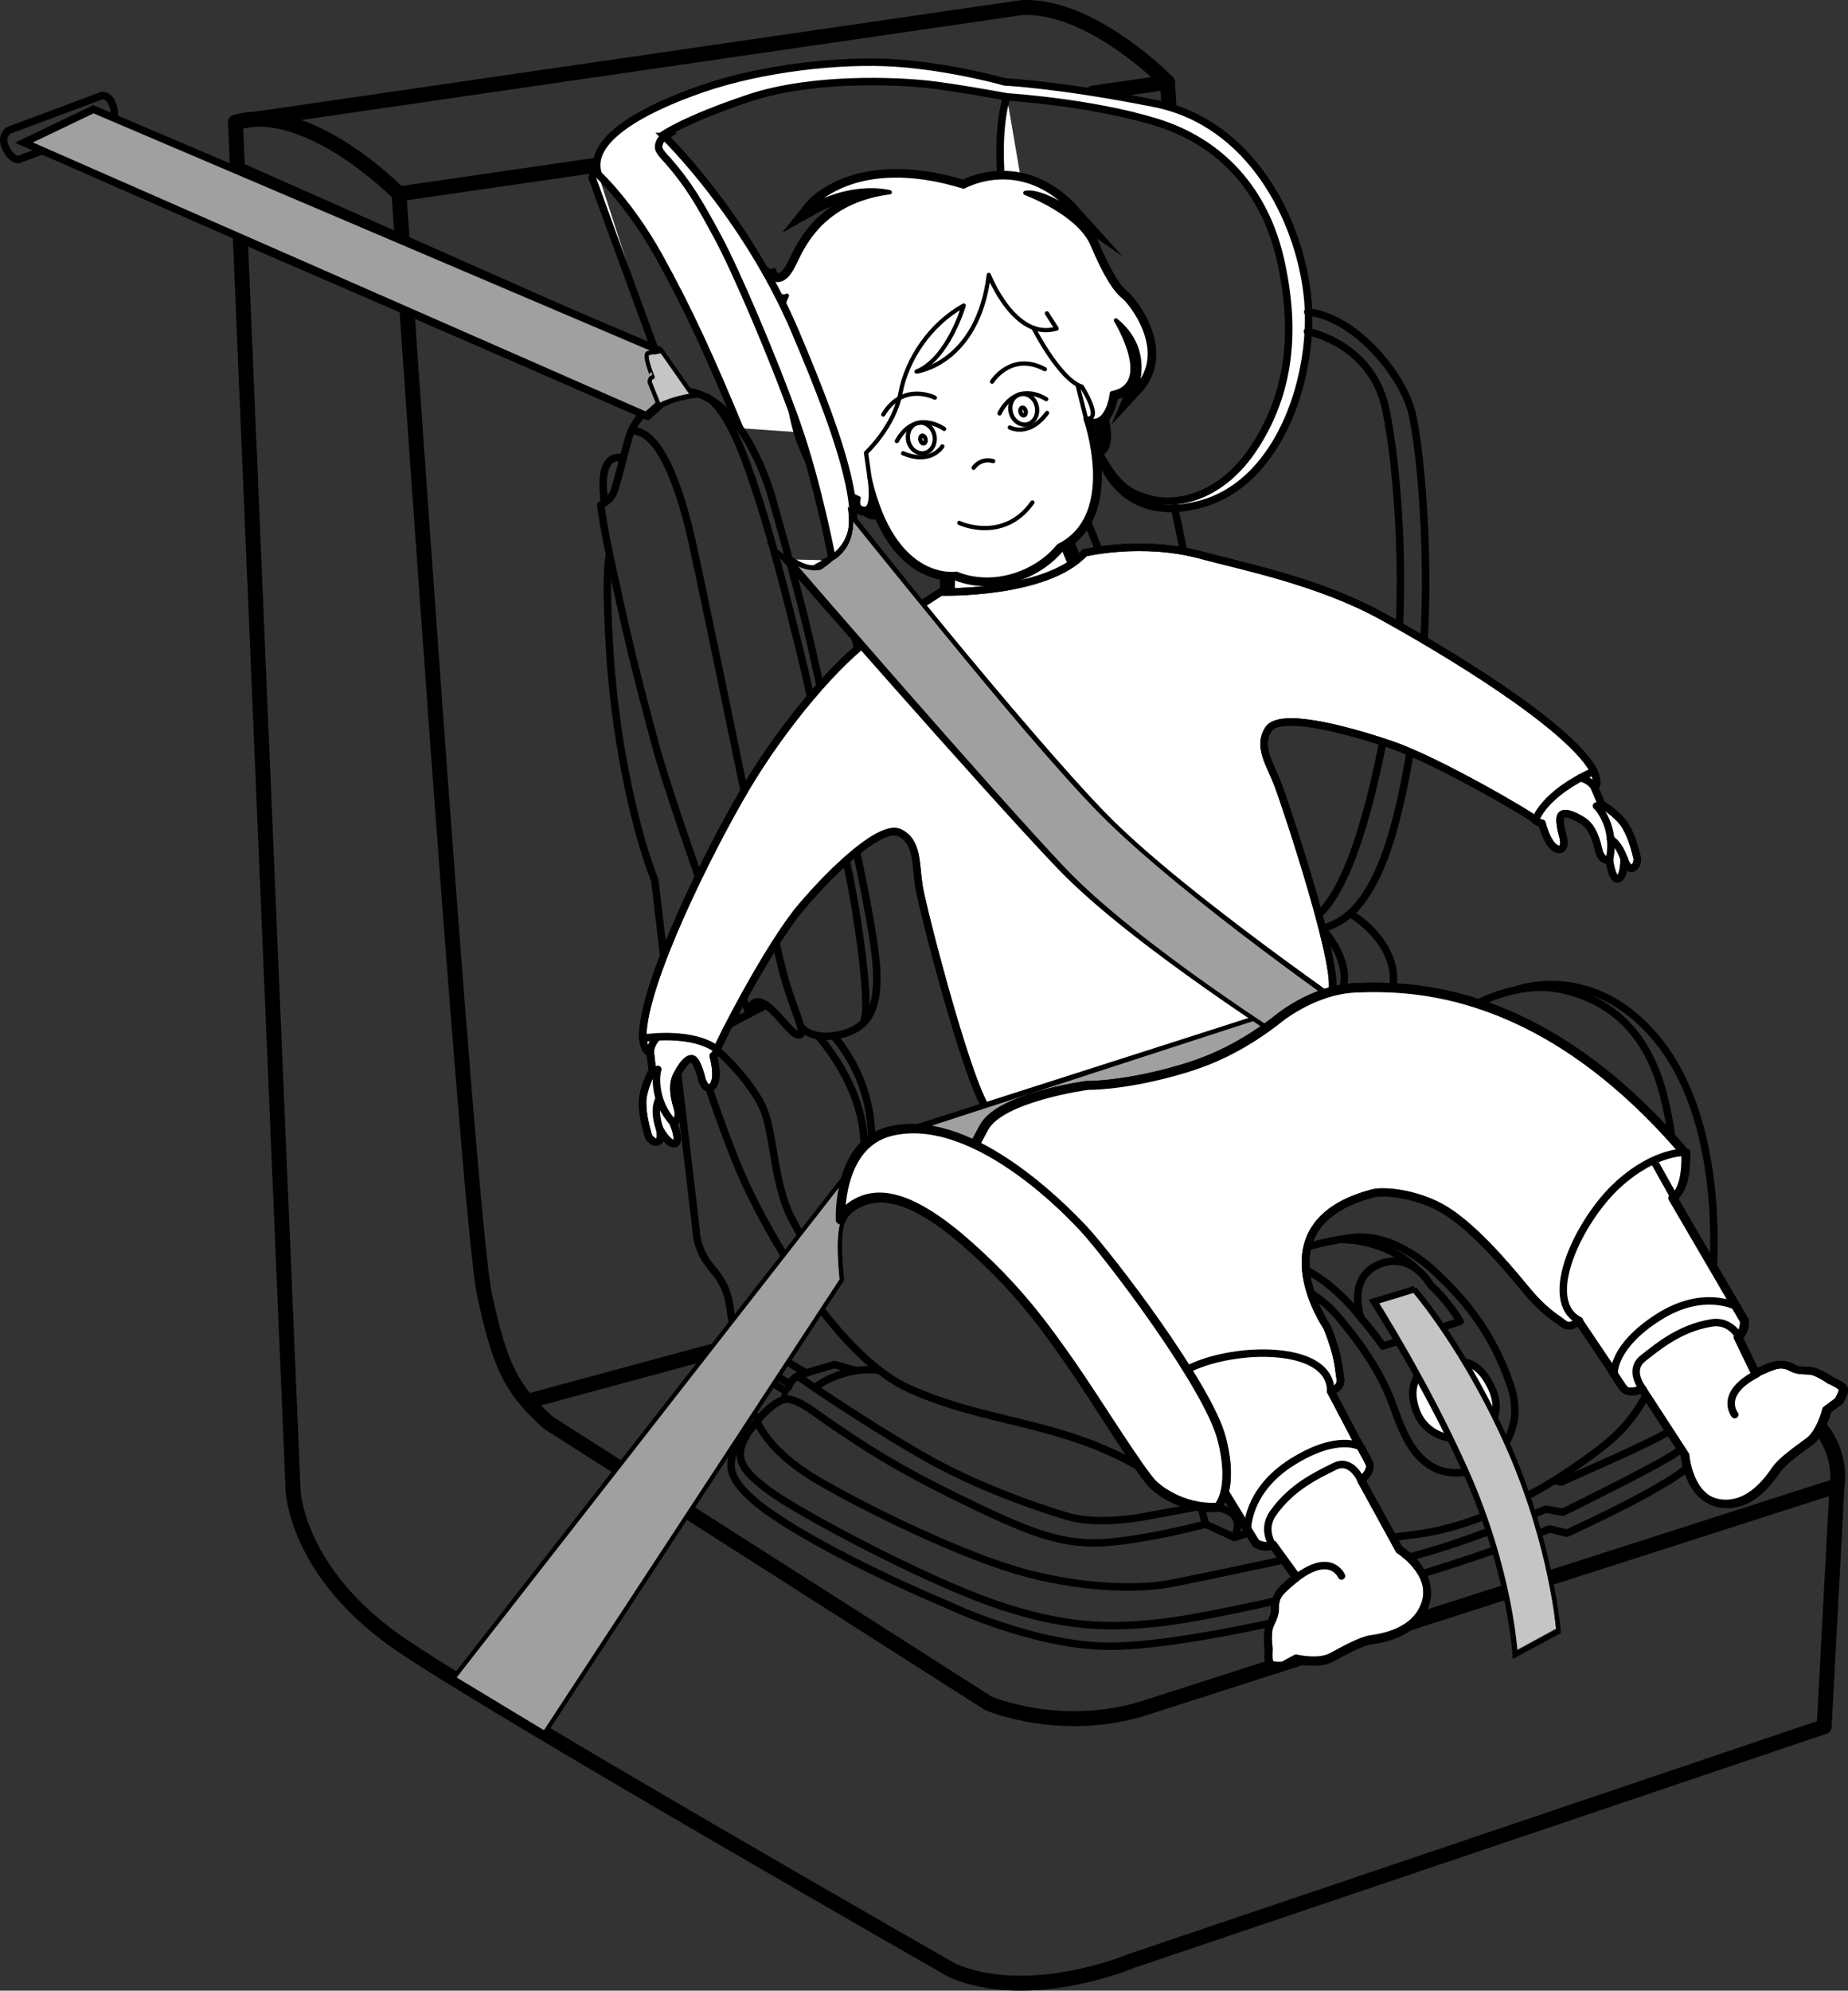 <?xml version="1.0" encoding="UTF-8"?>
<!DOCTYPE svg PUBLIC "-//W3C//DTD SVG 1.1//EN" "http://www.w3.org/Graphics/SVG/1.1/DTD/svg11.dtd">
<!-- Creator: CorelDRAW 2018 (64-Bit) -->
<svg xmlns="http://www.w3.org/2000/svg" xml:space="preserve" width="43.663mm" height="47.009mm" version="1.1" style="shape-rendering:geometricPrecision; text-rendering:geometricPrecision; image-rendering:optimizeQuality; fill-rule:evenodd; clip-rule:evenodd"
viewBox="0 0 26658.39 28700.77"
 xmlns:xlink="http://www.w3.org/1999/xlink">
 <rect x="0" y="0" width="26658.39" height="28700.77" fill="#333333" stroke="none"/>
 <defs>
  <style type="text/css">
   <![CDATA[
    .str6 {stroke:black;stroke-width:215.4;stroke-miterlimit:10}
    .str8 {stroke:black;stroke-width:107.7;stroke-miterlimit:10}
    .str2 {stroke:black;stroke-width:60.93;stroke-miterlimit:22.926}
    .str10 {stroke:black;stroke-width:107.7;stroke-linejoin:round;stroke-miterlimit:10}
    .str7 {stroke:black;stroke-width:107.7;stroke-linejoin:round;stroke-miterlimit:22.926}
    .str9 {stroke:black;stroke-width:60.93;stroke-linejoin:round;stroke-miterlimit:22.926}
    .str1 {stroke:black;stroke-width:215.4;stroke-linecap:round;stroke-linejoin:round;stroke-miterlimit:10}
    .str4 {stroke:black;stroke-width:107.7;stroke-linecap:round;stroke-linejoin:round;stroke-miterlimit:4}
    .str0 {stroke:black;stroke-width:107.7;stroke-linecap:round;stroke-linejoin:round;stroke-miterlimit:4}
    .str3 {stroke:black;stroke-width:60.93;stroke-linecap:round;stroke-linejoin:round;stroke-miterlimit:10}
    .str5 {stroke:black;stroke-width:60.93;stroke-linecap:round;stroke-linejoin:round;stroke-miterlimit:4}
    .fil0 {fill:none;fill-rule:nonzero}
    .fil3 {fill:#A0A0A0;fill-rule:nonzero}
    .fil2 {fill:#C5C5C5;fill-rule:nonzero}
    .fil1 {fill:white;fill-rule:nonzero}
   ]]>
  </style>
 </defs>
 <g id="Слой_x0020_1">
  <path class="fil0 str0" d="M82.06 2131.95c84.01,174.25 183.35,169.49 183.35,169.49l1327.62 -496c0,0 97.32,-111.79 34.86,-288.6 -63.74,-177.73 -176.39,-132.49 -176.39,-132.49l-1326.58 495.39c0,0 -125.53,77.97 -42.86,252.21z"/>
  <line class="fil0 str1" x1="15766.02" y1="1341.48" x2="16841.67" y2= "1185.55" />
  <line class="fil0 str1" x1="5755.76" y1="2794.88" x2="8622.56" y2= "2378.55" />
  <path class="fil0 str1" d="M16864.93 1552.79c-14.41,-236.52 -23.26,-367.24 -23.26,-367.24 0,0 -1100.87,-1129.5 -2102.16,-1076.26l-11322.86 1647.06"/>
  <path class="fil0 str1" d="M26499.95 21420.79l-185.42 3473.31 -9987 3375.75c0,0 -1462.92,622.45 -2589.37,139.75 0,0 -6316.6,-3604.64 -7901.2,-4660.26 -1584.36,-1056.66 -1609.75,-2275.12 -1609.75,-2275.12l-830.76 -19712.74c1059.05,-299.17 2359.32,1033.89 2359.32,1033.89 0,0 999.21,14758.81 1230.49,15853.2 230.3,1095.25 414.44,1399.36 922.28,1862.46l6347.44 4045.82c0,0 1101.05,479.4 2376.35,29.49l9867.64 -3165.54c0,0 127.3,-608.65 -501.19,-1086.4 -245.74,-186.76 -869.72,-501.87 -1647.24,-859.83"/>
  <line class="fil0 str1" x1="7640.81" y1="20195.5" x2="10673.25" y2= "19374.87" />
  <polygon class="fil0 str2" points="3403.34,2343.69 9505.22,5047.84 9687.65,5776.46 9556.02,5840.44 9351.61,6025.5 3403.34,3437.59 "/>
  <polyline class="fil0 str3" points="3404.2,2359.62 9500.46,5047.17 9682.7,5771.33 9551.31,5834.4 9346.9,6018.6 3404.2,3446.87 "/>
  <g>
   <path class="fil1" d="M20918.5 19680.26c0,0 -327.43,208.5 -90.24,663.41 239.45,456.62 601.99,261.43 601.99,261.43 0,0 299.78,-210.64 55.99,-656.88 -255.88,-469.75 -567.74,-267.97 -567.74,-267.97zm107.46 -38.53l-357.11 27.54c0,0 -426.89,147.32 -242.75,661.03 155.32,430.13 599.86,415.05 599.86,415.05l369.19 -121.25 -369.19 -982.36zm-6470.58 -13736.88c-905.31,178.16 -1531.67,300.87 -2527.58,340.99 0,0 -356.01,-961.97 -585.63,-1501.08 -708.59,-1664.28 -1876.19,-2798.91 -1876.19,-2798.91 0,0 289.89,-212.77 1228.1,-528.55 937.98,-315.77 2186.78,-247.94 2608.72,-199.46 421.95,48.66 1121.57,179.01 1121.57,179.01 0,0 1211.5,74.73 2155.33,364.62 942.31,290.56 1578.37,996.59 1800.18,2020.34 221.87,1023.7 115.45,1888.04 -372.37,2647.31 -486.6,758.35 -1148,869.47 -1527.94,763.12 -477.75,-132.49 -590.82,-341.84 -1147.82,-1517.01 0,0 -50.61,-100.31 -131.82,-97.75 -80.1,2.14 -215.4,224.01 -744.56,327.37zm-31.02 -4508c0,0 -229.62,585.81 15.26,1931.14 245.13,1345.27 705.18,2273.17 705.18,2273.17l-720.44 -4204.31zm1331.29 5138.2c0,0 252.64,1049.83 1447.78,738.39 1195.2,-310.4 1682.84,-1933.34 1554.26,-3034.15 -128.58,-1100.62 -827.1,-2476.72 -2205.77,-2749.64 -1377.2,-273.1 -2154.97,-308.45 -2154.97,-308.45 0,0 -768.92,-218.57 -1575.08,-272.85 -806.4,-54.09 -1937.86,76.44 -2789.26,369.56 -851.22,293.18 -1678.26,739 -1501.44,1239.16 0,0 452.53,417.18 873.38,1173.64 420.66,756.4 746.94,1471.89 1165.22,2481.85l5185.88 362.48zm-3867.48 1544.37c0,0 -173.58,292.02 -604.38,-14.04l604.38 14.04zm-2531.86 -3015.22c0,0 -718.73,-1957.64 -913,-2498.46 0,0 15.51,-120.83 87.86,-48.66l825.15 2547.12z"/>
  </g>
  <path class="fil0 str4" d="M20918.5 19680.26c0,0 -327.43,208.5 -90.24,663.41 239.45,456.62 601.99,261.43 601.99,261.43 0,0 299.78,-210.64 55.99,-656.88 -255.88,-469.75 -567.74,-267.97 -567.74,-267.97z"/>
  <path class="fil0 str4" d="M21025.96 19641.74l-357.11 27.35c0,0 -426.89,147.51 -242.75,661.22 155.08,430.13 599.86,415.05 599.86,415.05l369.19 -121.5"/>
  <path class="fil0 str4" d="M14555.38 5904.85c-905.31,177.91 -1531.67,300.69 -2527.76,340.99 0,0 -355.82,-961.97 -585.45,-1501.08 -708.59,-1664.28 -1876.19,-2798.91 -1876.19,-2798.91 0,0 289.89,-212.77 1227.86,-528.55 938.22,-315.77 2187.02,-248.12 2608.97,-199.46 421.95,48.66 1121.57,178.77 1121.57,178.77 0,0 1211.5,74.97 2155.33,364.86 942.31,290.56 1578.37,996.59 1800,2020.34 222.05,1023.7 115.64,1888.04 -372.19,2647.31 -486.6,758.35 -1148,869.47 -1527.94,763.12 -477.75,-132.49 -591.07,-341.84 -1147.82,-1517.01 0,0 -50.61,-100.31 -131.82,-97.75 -80.1,2.14 -215.4,224.01 -744.56,327.37z"/>
  <path class="fil0 str4" d="M14524.36 1396.61c0,0 -229.62,586.06 15.26,1931.14 245.13,1345.33 705.18,2273.17 705.18,2273.17"/>
  <path class="fil0 str4" d="M15855.65 6535.06c0,0 252.64,1049.83 1447.59,738.39 1195.38,-310.4 1683.02,-1933.52 1554.44,-3034.15 -128.58,-1100.87 -827.1,-2476.72 -2205.77,-2749.64 -1377.38,-273.1 -2154.97,-308.45 -2154.97,-308.45 0,0 -768.92,-218.57 -1575.08,-272.85 -806.4,-54.28 -1937.86,76.2 -2789.26,369.56 -851.22,293.18 -1678.26,739 -1501.44,1239.16 0,0 452.53,417.18 873.2,1173.58 420.6,756.46 746.94,1471.95 1165.4,2481.91"/>
  <path class="fil0 str4" d="M11987.93 8079.36c0,0 -173.33,291.9 -604.13,-13.98"/>
  <path class="fil0 str4" d="M9456.07 5064.2c0,0 -718.49,-1957.82 -912.76,-2498.7 0,0 15.51,-120.58 87.61,-48.42"/>
  <path class="fil0 str4" d="M9912.08 5642.5c0,0 -229.38,31.02 -426.89,129.43l-119.54 -307.77c0,0 -4.52,-55.99 37.24,-65.88 0,0 -119.54,-293.61 -58.12,-312.11l166.92 -32.97 400.39 589.29z"/>
  <line class="fil0 str4" x1="9403.14" y1="5398.29" x2="9615.91" y2= "5709.3" />
  <path class="fil0 str4" d="M9485.38 5771.51c0,0 -321.57,220.34 -411.57,528.79 -89.87,308.63 -196.47,780.33 -241.47,839.56 -45,59.71 -58.18,77.78 -165.64,141.77 0,0 29.73,223.09 70.03,437.64 40.66,214.73 203.07,965.57 306.49,1407.79 102.08,442.58 256.73,1037.92 411.14,1610.85 159.17,594 817.64,2516.53 1347.65,3862.96 0,0 39.26,-263.63 250.08,-110.08 211.74,153.37 375.42,447.59 479.7,429.03 103.98,-18.32 -87.92,-351.73 -225.29,-858.3 -137.01,-506.57 -433.18,-1987.13 -563.71,-2620.57 -130.72,-633.68 -691.38,-3359.38 -789.13,-3763.44 -97.38,-404.3 -387.08,-1495.22 -845.84,-1467.01"/>
  <path class="fil0 str4" d="M11548.15 14793.36c0,0 132.67,215.64 554.19,127.3 420.17,-88.53 594.42,-369.38 535.45,-1050.44 -60.57,-680.57 -481.84,-2505.11 -481.84,-2505.11 0,0 -315.77,-1446.98 -469.75,-2121.14 -154.41,-673.92 -466.33,-1779.06 -557.18,-2093.97 -90.91,-314.86 -490.45,-1431.42 -1216.93,-1507.49"/>
  <path class="fil0 str4" d="M10185.36 5724.81c0,0 253.56,46.71 589.29,971.19 335.61,924.42 592.53,2007.16 763.54,2684.98 169.97,678.01 589.29,2681.99 698.09,3169.63 109.65,487.15 365.29,2108.63 200.5,2212.85"/>
  <path class="fil0 str4" d="M8990.41 6608.5c0,0 -382.75,-155.5 -268.76,639.05"/>
  <path class="fil0 str4" d="M8794.24 8001.64c0,0 -79.07,192.14 8.79,1487.04 88.77,1295.08 378.41,2538.94 642.96,3204.92l598.09 5058.34c0,0 -6.9,268.82 239.94,551.62 246.84,282.56 241.65,545.34 264.49,676.05 28.63,154.65 80.35,365.29 188.9,634.78"/>
  <path class="fil0 str4" d="M11631.49 19797.67l-490.45 -290.98 -335.8 102.75c0,0 -206.12,-6.04 -197.51,251.3 7.75,258.08 81.45,400.21 143.66,459.01l194.27 128.15"/>
  <line class="fil0 str4" x1="11389.17" y1="19952.32" x2="10821.61" y2= "19608.34" />
  <line class="fil0 str4" x1="11327.56" y1="20051.17" x2="10673.86" y2= "19661.09" />
  <path class="fil0 str4" d="M10635.09 20067.1c9.95,76.87 54.09,134.2 96.53,128.58 42.86,-5.37 70.4,-72.59 59.47,-149.28 -9.95,-76.44 -52.81,-133.95 -96.53,-128.58 -42.86,5.62 -69.11,72.41 -59.47,149.28z"/>
  <path class="fil0 str4" d="M10715.43 19920.02l126.26 -23.51c0,0 60.26,27.6 78.82,141.95 19.78,114.78 -34.92,144.7 -34.92,144.7l-153.55 12.52"/>
  <path class="fil0 str4" d="M12323.97 19753.1l-285.43 -79.49 -474.88 139.57c0,0 -135.05,30.77 -192.14,187.56 -56.84,156.85 -57.09,156.85 -57.09,156.85"/>
  <path class="fil0 str4" d="M10754.63 20725.08c0,0 -237.99,148.85 -205.02,446.49 31.87,298.31 565.18,644.49 565.18,644.49 0,0 761.35,561.94 2599.26,1340.51 0,0 1168.45,553.33 2225.12,577.27 1056.73,23.93 3164.5,-512.43 3164.5,-512.43l135.91 -152.27c0,0 2043.12,-563.65 3111.87,-1025.65l252.46 60.93c0,0 796.45,-362.91 1261.68,-633.86 466.51,-270.1 760.31,-433.97 513.47,-848.41"/>
  <line class="fil0 str4" x1="10072.29" y1="15001.68" x2="11052.09" y2= "14490.54" />
  <path class="fil0 str4" d="M16431.81 21145.99c-1155.33,-664.7 -2198.93,-620.98 -3311.58,-1121.99 -1112.47,-500.77 -2150.63,-2441.13 -2440.09,-3125.24 -290.8,-683.81 -665.12,-1837.43 -665.12,-1837.43 0,0 3.24,-118.02 209.78,-2.99 206.12,114.78 662.5,607.12 798.65,956.05 137.43,348.92 146.04,1065.33 390.5,1542.41 244.89,476.65 641.86,1011 679.29,927.66 37.3,-82.73 -168.81,-797.79 183.35,-1058.01 352.16,-260.58 845.78,-196.84 1625.08,476.22 779.05,673.55 1192.57,1267.55 1536.98,1756.04 344.83,488.49 1042.68,1620.99 1212.6,1764.65 283.05,239.33 589.29,301.97 880.1,312.35 0,0 458.52,16.79 277.43,430.13"/>
  <path class="fil0 str4" d="M16431.81 21145.99c-1155.33,-664.7 -2198.93,-620.98 -3311.58,-1121.99"/>
  <polyline class="fil0 str4" points="17389.63,21974.98 17808.77,22165.84 18231.57,22030.11 "/>
  <path class="fil0 str4" d="M17556.55 21737.42c0,0 263.2,-231.09 71.25,-981.51 -190.79,-749.99 -1611.95,-2608.11 -1994.64,-3017.97 -382.99,-409.92 -1682.16,-1673.98 -2795.98,-1394.84 -766.96,192.14 -709.88,1281.77 -709.88,1281.77"/>
  <path class="fil0 str4" d="M12023.28 14934.28c0,0 571.65,596.13 548.39,1529.41"/>
  <path class="fil0 str4" d="M11797.13 14932.51c0,0 687.96,739.85 668.12,1621.9"/>
  <path class="fil0 str4" d="M17605.82 20680.09c0,0 -154.65,-42.86 -526.59,-590.58 -371.94,-547.72 -1123.46,-1591.25 -1502.3,-2019 -838.09,-945.55 -2031.94,-1778.02 -2689.31,-1738.82"/>
  <path class="fil0 str4" d="M12686.87 19757.8c0,0 -476.22,-86.15 -936.08,250.08"/>
  <path class="fil0 str4" d="M10636.43 14707.64c0,0 -180.11,-1004.77 -355.64,-1497.35"/>
  <path class="fil0 str4" d="M18860.06 4778.59c0,0 928.08,165.64 1129.01,1118.33 202.03,952.2 291.84,2780.83 128.4,3834.26 -163.69,1053 -561.94,3280.99 -1265.16,3562.69 -602.24,241.65 -1120.22,-415.29 -1120.22,-737.72 2.14,-322.43 -109.84,-1521.04 -255.88,-2395.28 -145.86,-873.62 -415.72,-2331.54 -535.26,-2844.82"/>
  <path class="fil0 str4" d="M15291.75 5563.68c0,0 -110.94,423.47 87.86,1112.04 198.61,688.14 914.96,2132.74 716.41,2353.27 -198.36,221.26 -517.8,269.07 -517.8,269.07l-2688.22 581.97c0,0 -368.95,51.65 -471.95,-345.69 -103.12,-397.65 -355.58,-1514.63 -355.58,-1514.63"/>
  <path class="fil0 str4" d="M18403.44 13320.8c0,0 629.77,298.49 1115.89,-190.86 485.08,-489.78 725.45,-1515.43 943.84,-3076.76 218.39,-1561.34 40.3,-3556.89 -97.81,-4108.88 -139.14,-552.3 -824.05,-1379.76 -1501.02,-1446.13"/>
  <path class="fil0 str4" d="M19071.74 13384.78c0,0 343.55,372.37 320.29,738.08 -22.83,365.35 -485.01,1530.75 -319.19,1767.03 166.74,235.85 379.76,327.86 772.4,-196.41 391.97,-523.84 1582.4,-1684.55 2717.95,-1419.2 1135.73,264.98 1405.41,1245.63 1520.8,1923.63 115.03,677.58 176.63,2342.53 -241.41,2959.6"/>
  <path class="fil0 str4" d="M19476.71 13170.06c0,0 598.94,341.35 624.4,909.77 24.12,568.6 -198.79,1226.21 -225.11,1572.94"/>
  <path class="fil0 str4" d="M21875.46 14271.11c0,0 1135.49,-434.71 2074.56,770.63 939.32,1205.51 799.93,3273.42 709.94,3751.35 -89.63,477.5 -495.82,987.55 -809.64,1071.56 0,0 438.74,231.76 493.87,554.62 54.7,322.43 75.59,389.65 -304.11,612.13 -379.51,222.3 -1495.46,771.72 -1495.46,771.72l-243.61 -44.57c0,0 -1051.29,432.94 -1708.42,617.5 -656.03,184.14 -1440.51,425.36 -1440.51,425.36l-91.09 127.54c0,0 -1658.05,399.29 -2360.42,470.36 -700.84,71.98 -1349.6,76.93 -2394,-290.56 -1043.78,-367 -2837.74,-1328.72 -3228.18,-1627.22 -391.6,-298.55 -547.78,-487.64 -229.38,-905.49 0,0 335.74,-461.57 556.33,-398.68 220.77,63.13 354.48,202.7 768.06,476.89 488.25,323.71 909.59,592.71 1975.1,1098.85 876.8,417 1312.3,545.15 1945.31,473.23 633.25,-72.17 1295.81,-251.36 1295.81,-251.36l-66.79 -258.87 -895.36 164.72c0,0 -622.26,107.27 -1026.93,-18.07 0,0 -1131.46,-320.29 -2092.51,-875.33 -962.09,-555.23 -1804.09,-1149.28 -1804.09,-1149.28"/>
  <path class="fil0 str4" d="M24278.25 20249.35c0,0 78.88,184.99 -141.71,349.78 -219.25,164.72 -1527.09,721.72 -1614.94,769.34l-93.47 -26.5"/>
  <path class="fil0 str4" d="M23850.32 19864.65c0,0 -150.56,525.98 -681.49,953.3 -532.03,426.46 -1573.61,1122.18 -2645.36,1289.95 -1070.89,168.39 -1946.65,57.09 -2683.94,-190.61"/>
  <path class="fil0 str4" d="M10919.23 20487.52c0,0 144.7,418.28 837.17,831.19 691.38,413.09 2174.75,1140.92 3085.62,1372.86 909.59,231.76 1647.91,211.06 2023.09,142.99 376.52,-68.44 2098.98,-440.2 2098.98,-440.2l89.99 -122.78 275.48 -84.44"/>
  <path class="fil0 str4" d="M17981.06 13055.64l737.23 3991.54c0,0 1501.26,-66.79 2857.34,273.77 1356.26,340.07 1803.85,1048.73 1961.73,1285.43 158.31,236.28 555.29,880.71 397.4,1226.4"/>
  <path class="fil0 str4" d="M20706.52 18342.08c0,0 -549.67,-555.72 -1153.13,-502.05 -425.85,37.91 -1288.24,254.78 -1210.28,459.62 58.18,152.51 556.33,205.94 964.47,689.42 407.11,483.37 647.24,880.77 796.51,1298.56 150.56,417.85 400.64,1151.48 1225.78,895.36 0,0 737.23,-390.87 460.71,-1206.8 -276.39,-816.05 -715.31,-1288.18 -1084.08,-1634.11z"/>
  <path class="fil0 str4" d="M20638.51 18529.88c0,0 -261.07,-485.44 -725.45,-308.38 -499.06,190.79 -280.67,778.81 -280.67,778.81 0,0 134.87,150.99 317.3,406.01l1113.51 -353.87c0,0 -166.92,-291.66 -424.69,-522.56z"/>
  <path class="fil0 str4" d="M20435.56 18298.36c0,0 -378.6,-417.43 -1104.04,-428.84"/>
  <path class="fil0 str4" d="M19632.4 19000.06c0,0 -569.45,-773.43 -1233.29,-824.23"/>
  <path class="fil2" d="M20409.55 18617.98l-567.8 173.82c0,0 732.53,1152.52 1290.62,2406.08 639.05,1433.8 702.37,2615.44 702.37,2615.44l612.56 -333.42c0,0 -90.48,-1195.38 -686.86,-2579.9 -618.17,-1435.57 -1350.88,-2282.02 -1350.88,-2282.02z"/>
  <path class="fil0 str2" d="M20377.2 18579.64l-586.49 176.87c0,0 756.64,1173.4 1333.24,2449.31 660.18,1459.5 725.63,2662.39 725.63,2662.39l632.83 -339.46c0,0 -93.72,-1216.87 -709.69,-2626.18 -638.63,-1461.39 -1395.52,-2322.93 -1395.52,-2322.93z"/>
  <path class="fil0 str5" d="M20423.54 18598.81l-573.36 175.53c0,0 739.85,1163.94 1303.26,2429.77 645.53,1448.27 709.51,2641.26 709.51,2641.26l618.78 -336.84c0,0 -91.52,-1207.04 -693.94,-2604.88 -623.97,-1449.98 -1364.26,-2304.86 -1364.26,-2304.86z"/>
  <path class="fil0 str5" d="M18704.98 17002.61c0,0 -1642.36,320.72 -2972.36,842.36"/>
  <path class="fil3" d="M12114.19 18468.7l-4243.57 6491.52 -1300.88 -785.71 5740.01 -7377.6c0,0 -181.33,307.1 -161.73,815.62 0.18,0 -112.46,73.94 -33.82,856.16z"/>
  <path class="fil0 str3" d="M12146.06 18447.82l-4293.08 6544.52 -1315.78 -792.18 5806.8 -7437.74c0,0 -183.53,309.54 -163.69,822.34 0,0 -113.74,74.55 -34.25,863.06z"/>
  <polygon class="fil1" points="13669.23,8177.6 13661.48,9186.7 15700.57,8585.99 15276.24,7544.16 "/>
  <polygon class="fil0 str6" points="13669.23,8177.6 13661.48,9186.7 15700.57,8585.99 15276.24,7544.16 "/>
  <polygon class="fil0 str2" points="13656.78,8174.18 13649.03,9203.92 15717.36,8590.93 15286.99,7527.8 "/>
  <polygon class="fil0 str5" points="13657.82,8174.36 13650.06,9191.22 15706.37,8585.99 15278.62,7535.73 "/>
  <path class="fil1" d="M15650.38 8008.54c0,0 821.48,-197.94 1670.08,32.11 569.94,154.83 1681.74,370.42 2594.56,871.18 914.29,501.01 2650.54,1541.98 3030.48,2192.21 0,0 105.93,214.12 18.5,252.46l103.61 245.07c0,0 245.99,142.62 346.3,315.77 99.52,172.54 133.34,332.75 167.17,460.29 0,0 3.24,115.21 -72.17,136.33 -75.16,21.12 -117.77,-136.33 -117.77,-136.33 0,0 7.51,262.11 -85.11,288.18 -91.76,25.4 -125.77,-271.81 -125.77,-271.81 0,0 -114.6,43.53 -159.41,-156.18 -43.71,-198.98 -116.74,-337.08 -224.01,-401.68 -106.78,-66.12 -242.26,-133.34 -302.4,-84.44 -58.98,47.38 22.83,321.14 22.83,321.14 0,0 41.58,157.03 -44.57,170.59 -86.39,13.55 -189.08,-105.14 -259.97,-370.9 0,0 -75.4,-10.99 -105.99,-55.32 -29.49,-44.63 -1378.24,-836.38 -2061.62,-1068.75 -683.87,-230.91 -1597.79,-463.77 -1757.14,-218.21 -160.45,245.99 21.74,490.63 138.47,796.27 116.98,305.03 958.92,2824.18 750.23,2987.44 0,0 -1602.06,2759.28 -4861.68,1713.61 -255.69,-81.87 -994.02,-2935.97 -1042.93,-3260.11 -50.19,-324.38 -15.51,-630.45 -274.38,-758.35 -259.54,-129.01 -935.66,501.87 -1410.6,1057.52 -474.02,555.72 -1199.23,1973.58 -1203.81,2027.67 -3.17,53.61 -62.21,102.51 -62.21,102.51 70.21,265.77 39.44,421.95 -41.33,454.91 -80.77,33.34 -123.45,-124.06 -123.45,-124.06 0.24,0 -64.41,-277.67 -138.72,-288.24 -76.44,-10.93 -159.6,117.65 -218.39,229.62 -61.18,111.79 -55.8,269.43 5.37,463.71 60.32,194.52 -60.08,217.35 -60.08,217.35 0,0 117.83,273.77 26.07,299.17 -92.62,26.07 -217.35,-203.55 -217.35,-203.55 0,0 41.82,157.46 -32.48,179.01 -76.26,20.64 -129.92,-80.59 -129.92,-80.59 -33.58,-127.48 -83.95,-283.23 -83.95,-483.3 2.14,-201.6 141.71,-452.29 141.71,-452.29l-31.69 -265.34c-93.9,12.27 -107.88,-226.63 -107.88,-226.63 5.37,-758.78 945.55,-2648.16 1485.08,-3554.7 538.44,-907.2 1328.91,-1825.4 1814.84,-2152.77 580.26,-392.88 978.52,-641.86 978.52,-641.86 0,0 1509.2,40.48 2062.96,-558.71z"/>
  <path class="fil0 str7" d="M15646.05 7971.48c0,0 825.82,-199.65 1678.93,32.3 572.93,156.36 1690.59,373.71 2608.36,879 919.05,505.53 2664.53,1555.72 3046.36,2211.57 0,0 106.66,216.25 18.74,254.84l104.28 247.27c0,0 247.27,143.84 348.07,318.52 99.95,174.07 133.95,335.55 167.96,464.38 0,0 3.48,116.31 -72.53,137.62 -75.65,21.37 -118.51,-137.62 -118.51,-137.62 0,0 7.75,264.49 -85.48,290.8 -92.19,25.58 -126.44,-274.44 -126.44,-274.44 0,0 -115.03,43.96 -160.27,-157.46 -43.9,-200.75 -117.35,-340.07 -225.05,-405.34 -107.52,-66.55 -243.85,-134.38 -304.17,-85.05 -59.22,47.81 23.08,323.89 23.08,323.89 0,0 41.76,158.56 -44.81,172.36 -86.76,13.55 -189.94,-106.23 -261.5,-374.38 0,0 -75.59,-10.99 -106.36,-55.74 -29.55,-44.81 -1385.56,-843.89 -2072.67,-1078.22 -687.29,-233.04 -1606.15,-467.86 -1766.6,-220.16 -161.12,248.12 21.98,494.97 139.39,803.41 117.59,307.53 964.05,2849.09 754.26,3013.63 0,0 -1610.43,2783.89 -4887.51,1728.93 -256.98,-82.48 -999.21,-2961.8 -1048.54,-3288.93 -50.37,-327.19 -15.51,-636.06 -275.66,-765.25 -261.07,-130.11 -940.84,506.57 -1418.11,1066.98 -476.65,560.66 -1205.51,1991.28 -1210.28,2045.74 -2.99,54.09 -62.46,103.36 -62.46,103.36 70.46,268.15 39.62,425.61 -41.58,459.01 -81.2,33.82 -124.06,-125.16 -124.06,-125.16 0.24,0 -64.84,-279.99 -139.57,-290.74 -76.68,-10.99 -160.21,118.45 -219.43,231.76 -61.42,112.64 -56.05,271.57 5.37,467.8 60.5,196.23 -60.32,219.25 -60.32,219.25 0,0 118.45,276.15 26.25,301.79 -93.23,26.25 -218.39,-205.51 -218.39,-205.51 0,0 41.82,158.99 -32.73,180.72 -76.87,20.88 -130.72,-81.2 -130.72,-81.2 -33.82,-128.76 -84.44,-285.79 -84.44,-487.82 2.14,-203.31 142.56,-456.44 142.56,-456.44l-31.87 -267.48c-94.33,12.27 -108.55,-228.53 -108.55,-228.53 5.37,-765.68 950.74,-2671.67 1492.84,-3586.38 541.49,-915.2 1336.23,-1841.58 1824.73,-2171.76 583.07,-396.49 983.46,-647.66 983.46,-647.66 0,0 1517.38,40.97 2073.95,-563.65z"/>
  <path class="fil0 str4" d="M15646.9 7970.19c0,0 825.82,-199.65 1678.75,32.3 573.12,156.36 1690.77,373.47 2608.54,879 919.05,505.53 2664.53,1555.72 3046.6,2211.57 0,0 106.42,215.83 18.56,254.84l104.4 247.21c0,0 247.09,143.9 348.07,318.82 99.76,173.76 133.77,335.55 167.84,464.13 0,0 3.42,116.31 -72.17,137.62 -76.07,21.31 -118.93,-137.62 -118.93,-137.62 0,0 7.75,264.49 -85.48,290.74 -92.19,25.89 -126.2,-274.38 -126.2,-274.38 0,0 -115.27,43.96 -160.51,-157.46 -43.71,-200.75 -117.35,-340.07 -224.86,-405.34 -107.7,-66.55 -244.03,-134.38 -304.29,-85.11 -59.04,47.87 23.26,323.95 23.26,323.95 0,0 41.52,158.56 -45.06,172.29 -86.76,13.8 -189.94,-106.17 -261.25,-374.08 0,0 -75.83,-11.23 -106.6,-56.05 -29.49,-44.75 -1385.56,-843.83 -2072.67,-1078.22 -687.29,-233.04 -1606.15,-467.8 -1766.6,-220.1 -161.12,248.12 21.98,494.97 139.39,803.41 117.59,307.53 964.05,2849.09 754.26,3013.63 0,0 -1610.43,2783.89 -4887.51,1728.93 -256.98,-82.48 -999.21,-2961.8 -1048.54,-3288.93 -50.37,-327.19 -15.51,-636.06 -275.66,-765.31 -261.07,-129.43 -940.78,506.63 -1418.11,1066.62 -476.65,561.09 -1205.76,1991.65 -1210.28,2046.17 -2.99,54.7 -62.46,103.36 -62.46,103.36 70.21,268.15 39.62,425.85 -41.58,459.01 -81.2,33.82 -124.06,-125.16 -124.06,-125.16 0,0 -64.78,-279.99 -139.57,-290.74 -76.62,-10.99 -160.21,118.69 -219.25,232.19 -61.6,112.22 -56.23,270.71 5.19,467.37 60.32,196.23 -60.32,219.25 -60.32,219.25 0,0 118.45,276.15 26.25,301.79 -93.23,26.25 -218.39,-205.51 -218.39,-205.51 0,0 41.82,158.99 -32.73,180.72 -77.11,20.88 -130.96,-81.2 -130.96,-81.2 -33.82,-128.82 -84.19,-285.79 -84.19,-487.82 1.95,-203.37 142.56,-456.2 142.56,-456.2l-31.87 -267.72c-94.33,12.46 -108.74,-228.53 -108.74,-228.53 5.56,-765.68 950.92,-2671.67 1493.02,-3586.38 541.49,-915.2 1336.23,-1841.58 1824.73,-2171.76 582.88,-396.3 983.46,-647.66 983.46,-647.66 0,0 1517.38,40.48 2073.95,-563.65z"/>
  <path class="fil0 str4" d="M22149.6 11827.29c0,0 102.14,-374.93 843.28,-708.35"/>
  <path class="fil0 str4" d="M23029.02 11620.13c14.47,0.85 290.8,308.38 187.86,774.53"/>
  <path class="fil0 str4" d="M23444.07 12440.28c0,0 -55.13,-248.98 -213.02,-343.92"/>
  <path class="fil0 str4" d="M23014.8 11384.04c0,0 -29.92,-117.59 -214.3,-170.34"/>
  <path class="fil0 str4" d="M10348.86 15137.77c0,0 -272.48,-270.29 -1073.94,-169.91"/>
  <path class="fil0 str4" d="M9489.28 15417.77c-10.99,8.85 -97.81,418.1 220.53,766.6"/>
  <path class="fil0 str4" d="M9385.67 15207.37c0,0 -32.73,-116.74 99.95,-259.11"/>
  <path class="fil0 str4" d="M9512.12 16265.14c0,0 -95.43,-252.46 -5.62,-417.67"/>
  <path class="fil1" d="M15872.86 5991c0,0 172.54,577.45 -139.57,483.79l-175.1 -715.31 314.67 231.52z"/>
  <path class="fil0 str6" d="M15872.86 5991c0,0 172.54,577.45 -139.57,483.79l-175.1 -715.31 314.67 231.52z"/>
  <path class="fil0 str2" d="M15881.04 5975.74c0,0 188.47,610.18 -152.51,511.08l-191.47 -755.79 343.98 244.71z"/>
  <path class="fil0 str5" d="M15884.46 6010.17c0,0 179.26,568.17 -144.94,476.04l-181.76 -703.04 326.7 227z"/>
  <path class="fil1" d="M12346.37 6977.88c0,0 146.65,586.73 360.95,347.64l-213.02 -706.21 -147.93 358.57z"/>
  <path class="fil0 str6" d="M12346.37 6977.88c0,0 146.65,586.73 360.95,347.64l-213.02 -706.21 -147.93 358.57z"/>
  <path class="fil0 str2" d="M12333 6964.33c0,0 157.89,624.65 388.55,370.05l-229.38 -751.7 -159.17 381.65z"/>
  <path class="fil0 str5" d="M12335.38 6999.43c0,0 155.69,571.65 383.18,338.79l-226.21 -688.14 -156.97 349.35z"/>
  <path class="fil1" d="M13900.57 2704.21c0,0 827.28,-476.22 1586.55,367.67 0,0 -471.09,-328.47 -701.94,-277.19 0,0 773.43,284.51 967.04,744.8 192.81,461.14 339.03,664.03 442.22,743.09 102.75,79.68 674.59,786.56 177.48,1318.77 0,0 235.18,-554.37 -285.18,-976.99 0,-0.18 572.08,923.38 -58.37,1045.74 0,0 -55.99,530.5 -379.51,363.76 0,0 497.35,1391.42 -387.45,1829.73 0.18,0 -219.92,305.21 -674.4,432.45 -454.49,127.54 -788.94,-35.96 -788.94,-35.96 0,0 -898.84,157.28 -1248.8,-1374.57 0,0 71.49,444.54 -68.32,443.25 -139.57,-0.85 -87.86,-151.6 -87.86,-151.6 0,0 -323.71,-126.26 -288.42,-298.13 0,0 -254.96,44.57 -249.83,-282.38 0.24,0 116.74,46.1 38.59,-27.11 0.43,0 -84.68,-190 -138.72,-392.03l-139.57 215.83c0,0 -320.05,-764.22 -112.22,-1553.77 0,0 -164.97,208.68 -172.72,441.12 0,0 -172.78,-602.24 31.87,-1011.24 0.18,0 -169.55,115.45 -279.57,-381.47 0,0 32.05,193.18 183.71,150.32 152.02,-42.19 205.69,-274.38 335.8,-486.3 129.62,-212.59 440.02,-665.37 1237.81,-767.02 0,0 -502.96,-143.23 -1131.21,208.32 0,0 617.26,-774.78 2191.97,-289.09z"/>
  <path class="fil0 str6" d="M13900.57 2704.21c0,0 827.28,-476.22 1586.55,367.67 0,0 -471.09,-328.47 -701.94,-277.19 0,0 773.43,284.51 967.04,744.8 192.81,461.14 339.03,664.03 442.22,743.09 102.75,79.68 674.59,786.56 177.48,1318.77 0,0 235.18,-554.37 -285.18,-976.99 0,-0.18 572.08,923.38 -58.37,1045.74 0,0 -55.99,530.5 -379.51,363.76 0,0 497.35,1391.42 -387.45,1829.73 0.18,0 -219.92,305.21 -674.4,432.45 -454.49,127.54 -788.94,-35.96 -788.94,-35.96 0,0 -898.84,157.28 -1248.8,-1374.57 0,0 71.49,444.54 -68.32,443.25 -139.57,-0.85 -87.86,-151.6 -87.86,-151.6 0,0 -323.71,-126.26 -288.42,-298.13 0,0 -254.96,44.57 -249.83,-282.38 0.24,0 116.74,46.1 38.59,-27.11 0.43,0 -84.68,-190 -138.72,-392.03l-139.57 215.83c0,0 -320.05,-764.22 -112.22,-1553.77 0,0 -164.97,208.68 -172.72,441.12 0,0 -172.78,-602.24 31.87,-1011.24 0.18,0 -169.55,115.45 -279.57,-381.47 0,0 32.05,193.18 183.71,150.32 152.02,-42.19 205.69,-274.38 335.8,-486.3 129.62,-212.59 440.02,-665.37 1237.81,-767.02 0,0 -502.96,-143.23 -1131.21,208.32 0,0 617.26,-774.78 2191.97,-289.09z"/>
  <g>
   <path class="fil1" d="M13901.67 2690.66c0,0 831.13,-477.93 1593.82,369.38 0,0 -473.17,-329.75 -705.18,-278.28 0,0 777.16,285.61 971.43,748.04 193.85,463.1 340.74,666.83 444.54,746.33 102.75,80.1 677.82,789.8 178.1,1324.39 0,0 236.52,-556.75 -286.47,-981.26 0,0 575.13,927.41 -58.37,1050.19 0,0 -56.41,533.06 -381.41,365.71 0,0 499.67,1397.47 -389.4,1837.49 0,0 -220.77,306.68 -677.4,434.4 -456.62,128.15 -792.85,-35.96 -792.85,-35.96 0,0 -902.93,157.89 -1254.6,-1380.62 0,0 71.92,446.49 -68.5,445.02 -140.24,-0.92 -88.35,-152.09 -88.35,-152.09 0,0 -324.99,-126.87 -289.64,-299.59 0,0 -256.37,45 -250.93,-283.47 0,0 -138.29,93.47 -216.68,19.6 0,0 170.16,-238.17 116.06,-440.69l-140.42 216.93c0,0 -321.57,-767.88 -112.64,-1560.67 0,0 -165.82,209.35 -173.58,442.83 0,0 -173.39,-604.62 32.05,-1015.58 0,0 -170.34,116.13 -280.85,-382.93 0,0 32.11,193.85 184.57,151.17 152.76,-42.62 206.79,-275.9 337.32,-488.92 130.29,-213.2 442.15,-668.12 1243.43,-770.2 0,0 -504.86,-143.66 -1136.16,209.35 0,0 620.07,-778.2 2202.1,-290.56zm-1357.6 4199.79l-51.04 -362.72c0,0 403.45,-371.09 496.68,-860.01 90.48,-488.31 425.36,-990.36 912.82,-1263.21 0,0 -226.57,771.05 -680.82,952.81 0,0 882.17,-111.12 1042.44,-1394.36 0,0 372.61,957.39 978.09,773.86l-140.24 -219.49 -2557.93 2373.11zm2362.37 -2165.29c0,0 379.09,747.61 698.7,848.84 0,0 316.2,496.25 60.5,459.01l-119.12 -472.32 -640.09 -835.53zm-595.77 777.59c0,0 274.19,-438.55 761.59,-180.11l-761.59 180.11zm108.31 457.66c0,0 204.41,-478.6 674.16,-206.12l-674.16 206.12zm533.98 -111.79c32.05,118.51 -25.4,237.99 -128.58,267.11 -101.47,27.96 -209.78,-45.06 -241.9,-163.5 -32.11,-119.54 26.5,-238.42 128.4,-266.87 101.41,-28.63 209.78,43.53 242.08,163.26zm-158.13 73.45c8.85,30.16 -1.28,60.14 -22.16,65.94 -18.93,5.8 -43.1,-14.65 -51.04,-45.49 -8.85,-30.34 2.38,-59.65 22.16,-65.02 20.03,-5.62 43.1,13.8 51.04,44.57zm-227.61 240.8c0,0 271.57,150.38 537.15,-209.54l-537.15 209.54zm-1081.27 -429.03c0,0 -453.39,-234.57 -744.98,242.51l744.98 -242.51zm133.77 450.4c0,0 -413.52,-304.78 -682.16,174.43l682.16 -174.43zm-515.24 182.43c32.11,118.45 141.34,191.89 243.18,162.83 101.66,-28.88 159.17,-148.24 128.15,-266.87 -32.91,-119.36 -141.28,-191.95 -243.18,-163.5 -101.66,29.06 -159.17,147.75 -128.15,267.54zm173.39 -19.17c8,30.77 31.02,50.8 51.04,45 20.94,-5.8 29.98,-35.11 21.98,-65.51 -7.51,-30.53 -31.02,-50.13 -51.65,-44.33 -20.09,5.13 -30.16,34.25 -21.37,64.84zm315.34 88.28c0,0 -158.31,271.39 -566.28,99.52l566.28 -99.52zm451.01 308.63c0,0 96.04,-149.03 282.8,-96.47l-282.8 96.47zm849.08 499.48c-429.27,607 -1095.68,279.99 -1052.39,295.5l1052.39 -295.5z"/>
  </g>
  <path class="fil0 str5" d="M13901.67 2690.66c0,0 831.13,-477.93 1593.82,369.38 0,0 -473.17,-329.75 -705.18,-278.28 0,0 777.16,285.61 971.43,748.04 193.85,463.1 340.74,666.83 444.54,746.33 102.75,80.1 677.82,789.8 178.1,1324.39 0,0 236.52,-556.75 -286.47,-981.26 0,0 575.13,927.41 -58.37,1050.19 0,0 -56.41,533.06 -381.41,365.71 0,0 499.67,1397.47 -389.4,1837.49 0,0 -220.77,306.68 -677.4,434.4 -456.62,128.15 -792.85,-35.96 -792.85,-35.96 0,0 -902.93,157.89 -1254.6,-1380.62 0,0 71.92,446.49 -68.5,445.02 -140.24,-0.92 -88.35,-152.09 -88.35,-152.09 0,0 -324.99,-126.87 -289.64,-299.59 0,0 -256.37,45 -250.93,-283.47 0,0 -138.29,93.47 -216.68,19.6 0,0 170.16,-238.17 116.06,-440.69l-140.42 216.93c0,0 -321.57,-767.88 -112.64,-1560.67 0,0 -165.82,209.35 -173.58,442.83 0,0 -173.39,-604.62 32.05,-1015.58 0,0 -170.34,116.13 -280.85,-382.93 0,0 32.11,193.85 184.57,151.17 152.76,-42.62 206.79,-275.9 337.32,-488.92 130.29,-213.2 442.15,-668.12 1243.43,-770.2 0,0 -504.86,-143.66 -1136.16,209.35 0,0 620.07,-778.2 2202.1,-290.56z"/>
  <path class="fil0 str5" d="M12544.07 6890.45l-51.04 -362.72c0,0 403.63,-371.09 496.68,-860.01 90.48,-488.31 425.36,-990.36 912.82,-1263.21 0,0 -226.57,771.05 -680.82,952.81 0,0 882.17,-111.12 1042.44,-1394.36 0,0 372.61,957.39 978.27,773.62l-140.42 -219.25"/>
  <path class="fil0 str5" d="M14906.44 4725.17c0,0 379.27,747.61 698.7,848.84 0,0 316.2,496.25 60.5,459.01l-119.12 -472.32"/>
  <path class="fil0 str5" d="M14310.85 5502.75c0,0 274.01,-438.31 761.65,-180.11"/>
  <path class="fil0 str5" d="M14418.98 5960.41c0,0 204.41,-478.36 674.16,-206.12"/>
  <path class="fil0 str5" d="M14952.96 5848.62c32.05,118.26 -25.4,237.99 -128.58,267.11 -101.47,27.96 -209.6,-45.06 -241.65,-163.5 -32.11,-119.73 26.44,-238.42 128.15,-266.87 101.66,-28.82 209.78,43.53 242.08,163.26z"/>
  <path class="fil0 str5" d="M14794.83 5922.07c8.85,30.16 -1.04,60.14 -21.92,65.94 -18.99,5.8 -43.35,-14.65 -51.1,-45.49 -8.79,-30.34 2.2,-59.65 21.98,-65.02 20.03,-5.62 43.29,13.8 51.04,44.57z"/>
  <path class="fil0 str5" d="M14567.4 6162.87c0,0 271.63,150.38 536.97,-209.54"/>
  <path class="fil0 str5" d="M13486.19 5733.84c0,0 -453.39,-234.57 -745.04,242.51"/>
  <path class="fil0 str5" d="M13619.9 6184.24c0,0 -413.52,-304.78 -682.34,174.43"/>
  <path class="fil0 str5" d="M13104.73 6366.67c32.11,118.45 141.52,191.89 243.18,162.83 101.66,-28.88 159.17,-148.24 128.15,-266.87 -32.97,-119.36 -141.28,-191.95 -243,-163.5 -101.84,29.06 -159.35,147.75 -128.34,267.54z"/>
  <path class="fil0 str5" d="M13278.12 6347.5c7.75,30.77 31.02,50.61 51.04,45 20.88,-5.8 29.73,-35.35 21.98,-65.51 -7.57,-30.77 -31.26,-50.37 -51.9,-44.57 -19.84,5.37 -29.98,34.25 -21.12,65.08z"/>
  <path class="fil0 str5" d="M13593.41 6435.54c0,0 -158.25,271.39 -566.22,99.76"/>
  <path class="fil0 str5" d="M14044.47 6744.41c0,0 96.28,-149.03 282.8,-96.47"/>
  <path class="fil0 str5" d="M14893.49 7243.71c-429.03,606.94 -1095.43,279.99 -1052.39,295.5"/>
  <path class="fil1" d="M9587.28 1968.26c0,0 1169.55,1135.49 1879.25,2801.1 708.35,1665.13 1182.68,3042.76 546.62,3337.16 0,0 -204.84,-1111.61 -523.6,-2009.78 -319.19,-897.92 -871.43,-2193.68 -1139.82,-2687.97 -268.39,-493.68 -406.01,-737.05 -715.31,-1093.3 0,0 -119.97,-119.12 -130.96,-174.49 -10.5,-55.56 14.65,-129.25 83.83,-172.72z"/>
  <path class="fil0 str8" d="M9587.28 1968.26c0,0 1169.55,1135.49 1879.25,2801.1 708.35,1665.13 1182.68,3042.76 546.62,3337.16 0,0 -204.84,-1111.61 -523.6,-2009.78 -319.19,-897.92 -871.43,-2193.68 -1139.82,-2687.97 -268.39,-493.68 -406.01,-737.05 -715.31,-1093.3 0,0 -119.97,-119.12 -130.96,-174.49 -10.5,-55.56 14.65,-129.25 83.83,-172.72z"/>
  <path class="fil3" d="M13120.24 16298.04l5689.64 -1818.68 1598.76 984.07 -5595.68 1513.53c0,0 -1133.84,-593.63 -1692.73,-678.92z"/>
  <path class="fil0 str9" d="M12994.65 16313.98l5845.57 -1870.58 1642.54 1012.28 -5749.04 1556.39c0,0 -1164.85,-610.42 -1739.07,-698.09z"/>
  <path class="fil0 str3" d="M13087.69 16312.09l5741.78 -1867.83 1613.23 1011 -5646.78 1553.83c0,0 -1144.16,-609.32 -1708.23,-696.99z"/>
  <path class="fil3" d="M12009.48 8085.22c0,0 342.7,-167.59 287.14,-623.36 0,0 2475.87,3094.04 3622.53,4273.24 1146.54,1178.59 3753.31,2975.78 3753.31,2975.78l-1026.26 335.13c0,0 -2270.6,-1436.79 -3300.59,-2519.52 -1029.56,-1082.8 -3941.11,-4449.26 -3941.11,-4449.26 0,0 339.4,212.16 459.8,121.93 41.39,-31.69 91.58,-62.89 145.19,-113.93z"/>
  <path class="fil0 str2" d="M11964.66 8049.87c0,0 364.68,-179.62 307.41,-644.43 0,0 2427.57,3097.89 3608.55,4300.41 1180.73,1202.03 3865.71,3035 3865.71,3035l-1057.09 341.78c0,0 -2338.44,-1465.48 -3399.19,-2569.53 -1060.57,-1104.29 -4059.37,-4537.73 -4059.37,-4537.73 0,0 412.42,283.23 536.48,191.22 42.43,-32.3 142.2,-64.6 197.51,-116.74z"/>
  <path class="fil0 str3" d="M11981.94 8055.91c0,0 345.44,-169.06 289.46,-628.92 0,0 2495.65,3121.33 3651.65,4310.73 1155.76,1189.15 3783.65,3002.03 3783.65,3002.03l-1034.69 338.18c0,0 -2288.92,-1449.55 -3327.09,-2541.81 -1037.92,-1092.2 -3972.98,-4488.21 -3972.98,-4488.21 0,0 342.27,213.93 463.52,123.02 41.76,-32.11 92.37,-63.56 146.47,-115.03z"/>
  <path class="fil1" d="M14215.24 16991.38c-335.8,-238.84 -163.01,-425.36 -8.79,-724.35 228.71,-438.74 1487.65,-607.98 1487.65,-607.98 0,0 459.43,11.42 1214.12,-191.71 440.87,-118.69 909.16,-290.56 1487.65,-728.01 0,0 518.47,-459.43 1170.41,-483.55 774.53,-28.63 2683.27,-31.02 4740.86,2387.77 0,0 32.73,506.57 -188.05,629.59l1032.61 1768.31c0,0 19.6,136.76 -89.63,239.09l250.51 518.84c0,0 130.11,-66.12 245.07,-105.75 116.98,-39.87 207.65,-16.36 277.86,22.83 70.03,38.34 116.98,40.91 243.85,44.14 124.67,2.99 319.19,144.94 319.19,144.94 0.18,0 143.42,57.76 171.87,105.99 28.45,48.05 -59.04,185.42 -59.04,185.42l-171.62 126.69c0,0 -79.92,331.46 -252.64,456.14 -171.68,125.83 -389.4,280.48 -472.8,399.11 -82.91,118.93 -372.8,566.03 -822.34,487.21 -449.48,-78.15 -494.54,-694.37 -494.54,-694.37l-618.11 -949.21c0,0 -192.56,90.24 -269.25,-10.56 -76.44,-101.04 -213.02,-328.47 -213.02,-328.47l-433.36 -642.9c0,0 -104.89,132.67 -222.05,42.01 -116.74,-92.19 -267.97,-162.4 -554.62,-509.86 -285.37,-347.4 -783.14,-926.56 -1205.27,-1155.51 -389.22,-211.06 -829.05,-243.18 -972.47,-205.94 -1689.06,435.74 -664.09,1920.15 -664.09,1920.15 171.68,419.81 165.46,589.54 191.53,737.47 26.25,148.67 -136.76,184.81 -136.76,184.81l362.23 687.78c0,0 135.48,228.04 189.15,343.49 53.61,115.03 -112.64,251.79 -112.64,251.79l546.01 994.27c0,0 514.93,320.47 379.27,766.96 -135.48,448.02 -655.23,510.66 -796.51,532.64 -140.61,22.41 -372.8,151.66 -559.74,252.21 -187.19,101.47 -510.9,24.12 -510.9,24.12l-188.29 101.04c0,0 -158.74,17.64 -186.95,-30.4 -29.73,-47.99 -15.26,-205.45 -15.26,-205.45 0,0 -35.11,-242.08 18.74,-358.39 54.46,-116.31 74.3,-161.37 71.92,-243 -2.14,-81.2 18.5,-175.96 106.17,-264.06 86.57,-87.19 202.46,-176.39 202.46,-176.39l-336.84 -464.13c-138.96,53.18 -248.55,-26.5 -248.55,-26.5l-1069.61 -1745.48c-205.94,146.47 -631.3,-112.03 -631.3,-112.03 0,0 -365.29,-490.63 -636.67,-888.03l-305.03 -401.92c0,0 84.01,-294.65 -36.14,-662.32 -120.4,-367.67 -466.09,-899.02 -1226.21,-1438.56z"/>
  <path class="fil0 str10" d="M14215.24 16991.38c-335.8,-238.84 -163.01,-425.36 -8.79,-724.35 228.71,-438.74 1487.65,-607.98 1487.65,-607.98 0,0 459.43,11.42 1214.12,-191.71 440.87,-118.69 909.16,-290.56 1487.65,-728.01 0,0 518.47,-459.43 1170.41,-483.55 774.53,-28.63 2683.27,-31.02 4740.86,2387.77 0,0 32.73,506.57 -188.05,629.59l1032.61 1768.31c0,0 19.6,136.76 -89.63,239.09l250.51 518.84c0,0 130.11,-66.12 245.07,-105.75 116.98,-39.87 207.65,-16.36 277.86,22.83 70.03,38.34 116.98,40.91 243.85,44.14 124.67,2.99 319.19,144.94 319.19,144.94 0.18,0 143.42,57.76 171.87,105.99 28.45,48.05 -59.04,185.42 -59.04,185.42l-171.62 126.69c0,0 -79.92,331.46 -252.64,456.14 -171.68,125.83 -389.4,280.48 -472.8,399.11 -82.91,118.93 -372.8,566.03 -822.34,487.21 -449.48,-78.15 -494.54,-694.37 -494.54,-694.37l-618.11 -949.21c0,0 -192.56,90.24 -269.25,-10.56 -76.44,-101.04 -213.02,-328.47 -213.02,-328.47l-433.36 -642.9c0,0 -104.89,132.67 -222.05,42.01 -116.74,-92.19 -267.97,-162.4 -554.62,-509.86 -285.37,-347.4 -783.14,-926.56 -1205.27,-1155.51 -389.22,-211.06 -829.05,-243.18 -972.47,-205.94 -1689.06,435.74 -664.09,1920.15 -664.09,1920.15 171.68,419.81 165.46,589.54 191.53,737.47 26.25,148.67 -136.76,184.81 -136.76,184.81l362.23 687.78c0,0 135.48,228.04 189.15,343.49 53.61,115.03 -112.64,251.79 -112.64,251.79l546.01 994.27c0,0 514.93,320.47 379.27,766.96 -135.48,448.02 -655.23,510.66 -796.51,532.64 -140.61,22.41 -372.8,151.66 -559.74,252.21 -187.19,101.47 -510.9,24.12 -510.9,24.12l-188.29 101.04c0,0 -158.74,17.64 -186.95,-30.4 -29.73,-47.99 -15.26,-205.45 -15.26,-205.45 0,0 -35.11,-242.08 18.74,-358.39 54.46,-116.31 74.3,-161.37 71.92,-243 -2.14,-81.2 18.5,-175.96 106.17,-264.06 86.57,-87.19 202.46,-176.39 202.46,-176.39l-336.84 -464.13c-138.96,53.18 -248.55,-26.5 -248.55,-26.5l-1069.61 -1745.48c-205.94,146.47 -631.3,-112.03 -631.3,-112.03 0,0 -365.29,-490.63 -636.67,-888.03l-305.03 -401.92c0,0 84.01,-294.65 -36.14,-662.32 -120.4,-367.67 -466.09,-899.02 -1226.21,-1438.56z"/>
  <path class="fil0 str7" d="M14188.56 16979.35c-337.32,-240.37 -163.69,-427.75 -8.85,-728.44 229.62,-441.12 1494.12,-611.52 1494.12,-611.52 0,0 461.57,11.66 1219.56,-192.75 442.83,-119.3 913,-292.27 1494.12,-732.1 0,0 520.79,-462 1175.54,-486.36 778.01,-28.82 2695.11,-31.02 4761.55,2401.38 0,0 32.97,509.37 -188.66,633.01l1036.82 1778.45c0,0 19.84,137.37 -89.99,240.37l251.54 521.65c0,0 130.78,-66.37 246.17,-106.42 117.41,-39.81 208.74,-16.36 279.14,23.08 70.21,38.77 117.41,41.33 244.89,44.33 125.41,3.24 320.72,146.04 320.72,146.04 0.24,0 144.09,57.94 172.54,106.17 28.63,48.48 -59.22,186.76 -59.22,186.76l-172.54 127.3c0,0 -80.35,333.42 -253.74,458.76 -172.48,126.44 -391.11,282.19 -474.7,401.25 -83.34,119.79 -374.57,569.27 -826,490.02 -451.68,-78.39 -496.68,-698.28 -496.68,-698.28l-620.74 -954.58c0,0 -193.42,90.91 -270.53,-10.75 -76.68,-101.47 -213.87,-330.24 -213.87,-330.24l-435.26 -646.32c0,0 -105.38,133.28 -223.15,41.94 -117.16,-92.56 -269,-163.01 -557,-512.37 -286.71,-349.35 -786.62,-931.99 -1210.46,-1162.23 -391.17,-212.16 -832.9,-244.71 -976.99,-206.97 -1696.15,438.06 -666.65,1930.9 -666.65,1930.9 172.36,421.95 165.88,592.77 192.14,741.81 26.5,149.28 -137.43,185.67 -137.43,185.67l363.82 691.62c0,0 136.09,229.38 189.94,345.44 54.09,115.7 -113.07,253.07 -113.07,253.07l548.39 999.82c0,0 517.13,322.43 381.04,771.54 -136.15,450.34 -658.04,513.47 -799.99,535.45 -141.28,22.59 -374.32,152.7 -562.37,253.74 -187.8,101.84 -513.04,24.3 -513.04,24.3l-189.08 101.66c0,0 -159.41,17.71 -187.62,-30.77 -29.92,-48.23 -15.51,-206.55 -15.51,-206.55 0,0 -35.11,-243.42 18.74,-360.34 54.95,-117.16 74.73,-162.4 72.35,-244.46 -2.14,-81.45 18.74,-176.87 106.66,-265.59 86.76,-87.67 203.31,-177.24 203.31,-177.24l-338.18 -466.76c-139.75,53.61 -249.59,-26.74 -249.59,-26.74l-1074.61 -1755.12c-206.55,147.08 -633.86,-112.64 -633.86,-112.64 0,0 -367,-493.5 -639.48,-893.04l-306.49 -404.24c0,0 84.68,-296.17 -36.14,-665.98 -120.89,-369.81 -468.04,-903.97 -1231.58,-1446.74z"/>
  <path class="fil0 str4" d="M14189.6 16978.07c-337.26,-240.37 -163.69,-427.81 -8.79,-728.44 229.38,-441.12 1494.12,-611.52 1494.12,-611.52 0,0 461.57,11.66 1219.5,-192.75 442.83,-119.3 913,-292.27 1494.12,-732.1 0,0 520.85,-462 1175.84,-486.36 777.71,-28.82 2694.69,-31.02 4761.31,2401.38 0,0 33.15,509.37 -188.72,633.01l1037.07 1778.87c0,0 19.84,136.94 -90.24,239.94l251.6 522.07c0,0 130.72,-66.79 246.17,-106.84 117.41,-39.87 208.93,-16.36 278.96,23.08 70.4,38.77 117.59,41.33 245.07,44.33 125.34,3.24 320.96,145.86 320.96,145.86 0,0 143.84,58.12 172.29,106.36 28.82,48.48 -59.22,186.76 -59.22,186.76l-172.54 127.3c0,0 -80.35,333.42 -253.74,458.76 -172.54,126.44 -391.11,282.13 -474.51,401.25 -83.52,120.22 -374.75,569.27 -826.43,490.02 -451.43,-78.39 -496.43,-698.28 -496.43,-698.28l-620.74 -954.58c0,0 -193.42,90.85 -270.35,-10.56 -76.87,-101.66 -214.06,-330.43 -214.06,-330.43l-435.07 -646.38c0,0 -105.56,133.34 -223.15,42.01 -117.59,-92.62 -269,-163.01 -557,-512.37 -286.89,-349.35 -786.81,-931.99 -1210.89,-1162.23 -390.93,-212.41 -832.66,-244.71 -976.81,-206.97 -1696.15,438.06 -666.59,1931.33 -666.59,1931.33 172.29,421.52 165.82,592.35 192.14,741.38 26.5,149.28 -137.43,185.67 -137.43,185.67l364 691.56c0,0 135.91,229.44 189.76,345.51 54.03,116.13 -113.07,253.07 -113.07,253.07l548.39 1000.25c0,0 517.13,322 380.98,771.11 -136.09,450.34 -657.8,513.47 -799.69,535.45 -141.77,22.59 -374.57,152.45 -562.61,253.68 -187.8,101.9 -513.04,24.36 -513.04,24.36l-189.15 101.47c0,0 -159.35,17.83 -187.56,-30.59 -29.98,-48.29 -15.51,-206.55 -15.51,-206.55 0,0 -35.11,-243.42 18.74,-359.91 54.89,-117.65 74.49,-162.83 72.35,-244.89 -2.14,-81.45 18.74,-176.45 106.6,-265.59 86.82,-87.67 203.31,-177.3 203.31,-177.3l-338.12 -466.7c-139.81,53.42 -249.65,-26.74 -249.65,-26.74l-1074.55 -1755.37c-206.55,147.32 -633.86,-112.46 -633.86,-112.46 0,0 -367,-493.01 -639.48,-892.98l-306.49 -404.24c0,0 84.62,-296.42 -36.21,-665.98 -120.83,-369.81 -468.04,-903.97 -1231.58,-1446.74z"/>
  <path class="fil0 str4" d="M16403.55 20388c0,0 162.4,-419.32 849.26,-701.27 685.58,-281.7 1945.61,-277.61 1943.48,371.09"/>
  <path class="fil0 str4" d="M19351.36 22721.49c0,0 -148.42,-354.3 -651.81,28.02"/>
  <path class="fil0 str4" d="M19636.91 21348.02c0,0 -135.23,-330 -385.74,-205.26 -251.54,125.34 -616.22,292.45 -886.51,673.92 -169.12,237.56 -3.24,465.9 -3.24,465.9"/>
  <path class="fil0 str4" d="M17994.43 22065.04c0,0 -22.22,-567.13 644.85,-985.17 665.98,-418.53 984.5,-220.77 984.5,-220.77"/>
  <line class="fil0 str4" x1="17037.47" y1="20500.89" x2="16723.23" y2= "20004.4" />
  <path class="fil1" d="M12138.06 17607.41c0,0 -57.27,-1089.45 708.84,-1281.53 1112.71,-279.14 2410.6,984.74 2793.11,1394.6 382.57,409.86 1801.95,2267.8 1992.75,3017.79 191.95,750.17 -71.25,981.08 -71.25,981.08 -547.72,30.59 -904.21,-313.82 -904.21,-313.82 -169.73,-144.09 -867.15,-1276.4 -1211.31,-1764.47 -344.22,-488.49 -757.32,-1082.31 -1535.7,-1755.8 -778.2,-673.12 -1271.45,-736.62 -1623.37,-476.65 0,0 -111.79,79.68 -148.85,198.79z"/>
  <path class="fil0 str10" d="M12138.06 17607.41c0,0 -57.27,-1089.45 708.84,-1281.53 1112.71,-279.14 2410.6,984.74 2793.11,1394.6 382.57,409.86 1801.95,2267.8 1992.75,3017.79 191.95,750.17 -71.25,981.08 -71.25,981.08 -547.72,30.59 -904.21,-313.82 -904.21,-313.82 -169.73,-144.09 -867.15,-1276.4 -1211.31,-1764.47 -344.22,-488.49 -757.32,-1082.31 -1535.7,-1755.8 -778.2,-673.12 -1271.45,-736.62 -1623.37,-476.65 0,0 -111.79,79.68 -148.85,198.79z"/>
  <path class="fil0 str9" d="M12115.04 17595.57c0,0 -57.76,-1098.67 714.82,-1292.52 1121.75,-281.34 2430.2,993.35 2816.18,1406.44 385.56,413.34 1816.79,2286.97 2009.11,3043.18 193.42,756.89 -71.92,989.69 -71.92,989.69 -552.23,30.83 -911.72,-316.63 -911.72,-316.63 -171.26,-145.13 -874.23,-1287.14 -1221.27,-1779.3 -346.97,-492.59 -763.54,-1091.53 -1548.39,-1770.69 -784.61,-678.86 -1281.95,-742.85 -1636.68,-480.5 0,0 -112.64,80.1 -150.13,200.32z"/>
  <path class="fil0 str4" d="M12111.38 17591.9c0,0 -57.33,-1100.62 710.3,-1294.47 1114.85,-281.95 2415.36,994.63 2798.72,1408.64 383.18,413.95 1805.62,2290.57 1996.65,3048.13 192.32,757.93 -71.31,991.15 -71.31,991.15 -549,30.83 -906.1,-316.99 -906.1,-316.99 -170.16,-145 -868.68,-1288.91 -1213.7,-1782.11 -344.83,-493.44 -758.84,-1093.54 -1538.75,-1773.68 -779.91,-680.02 -1273.96,-744.19 -1626.79,-480.98 0,0 -111.79,79.92 -149.03,200.32z"/>
  <path class="fil0 str4" d="M24333.63 16614.49c0,0 -437.21,-40.48 -992.92,463.95 -554.62,504 -1120.41,1668.37 -556.75,1961.49"/>
  <path class="fil0 str4" d="M25024.39 20395.57c0,0 -240.37,-298.13 318.52,-587.59"/>
  <path class="fil0 str4" d="M23703.18 20033.28c0,0 -225.29,-274.38 -3.24,-448.87 222.97,-175.1 532.7,-435.26 986.51,-510.66 282.13,-47.81 405.09,208.68 405.09,208.68"/>
  <path class="fil0 str4" d="M25068.54 18845.41c0,0 -482.27,-278.65 -1146.72,145.86 -664.7,423.84 -636.06,807.44 -636.06,807.44"/>
  <line class="fil0 str4" x1="24144.97" y1="17251.59" x2="23855.88" y2= "16734.89" />
  <polygon class="fil3" points="1347.71,1575.2 9475.67,5037.52 9656.39,5751.06 9526.1,5813.76 9323.4,5994.66 344.83,2055.27 "/>
  <polygon class="fil0 str8" points="1347.71,1575.2 9475.67,5037.52 9656.39,5751.06 9526.1,5813.76 9323.4,5994.66 344.83,2055.27 "/>
  <path class="fil2" d="M9943.28 5677.61c0,0 -228.28,30.59 -424.75,128.58l-119.06 -306.25c0,0 -4.58,-55.8 37,-65.69 0.24,0 -118.87,-292.51 -57.94,-310.83l166.31 -32.91 398.44 587.1z"/>
  <path class="fil0 str2" d="M10000.18 5709.3c0,0 -263.63,34.01 -490.45,143.66l-137.62 -342.27c0,0 -5.43,-62.21 42.62,-73.2 0.43,0 -137.43,-326.95 -66.79,-347.22l192.14 -37.06 460.1 656.09z"/>
 </g>
</svg>
